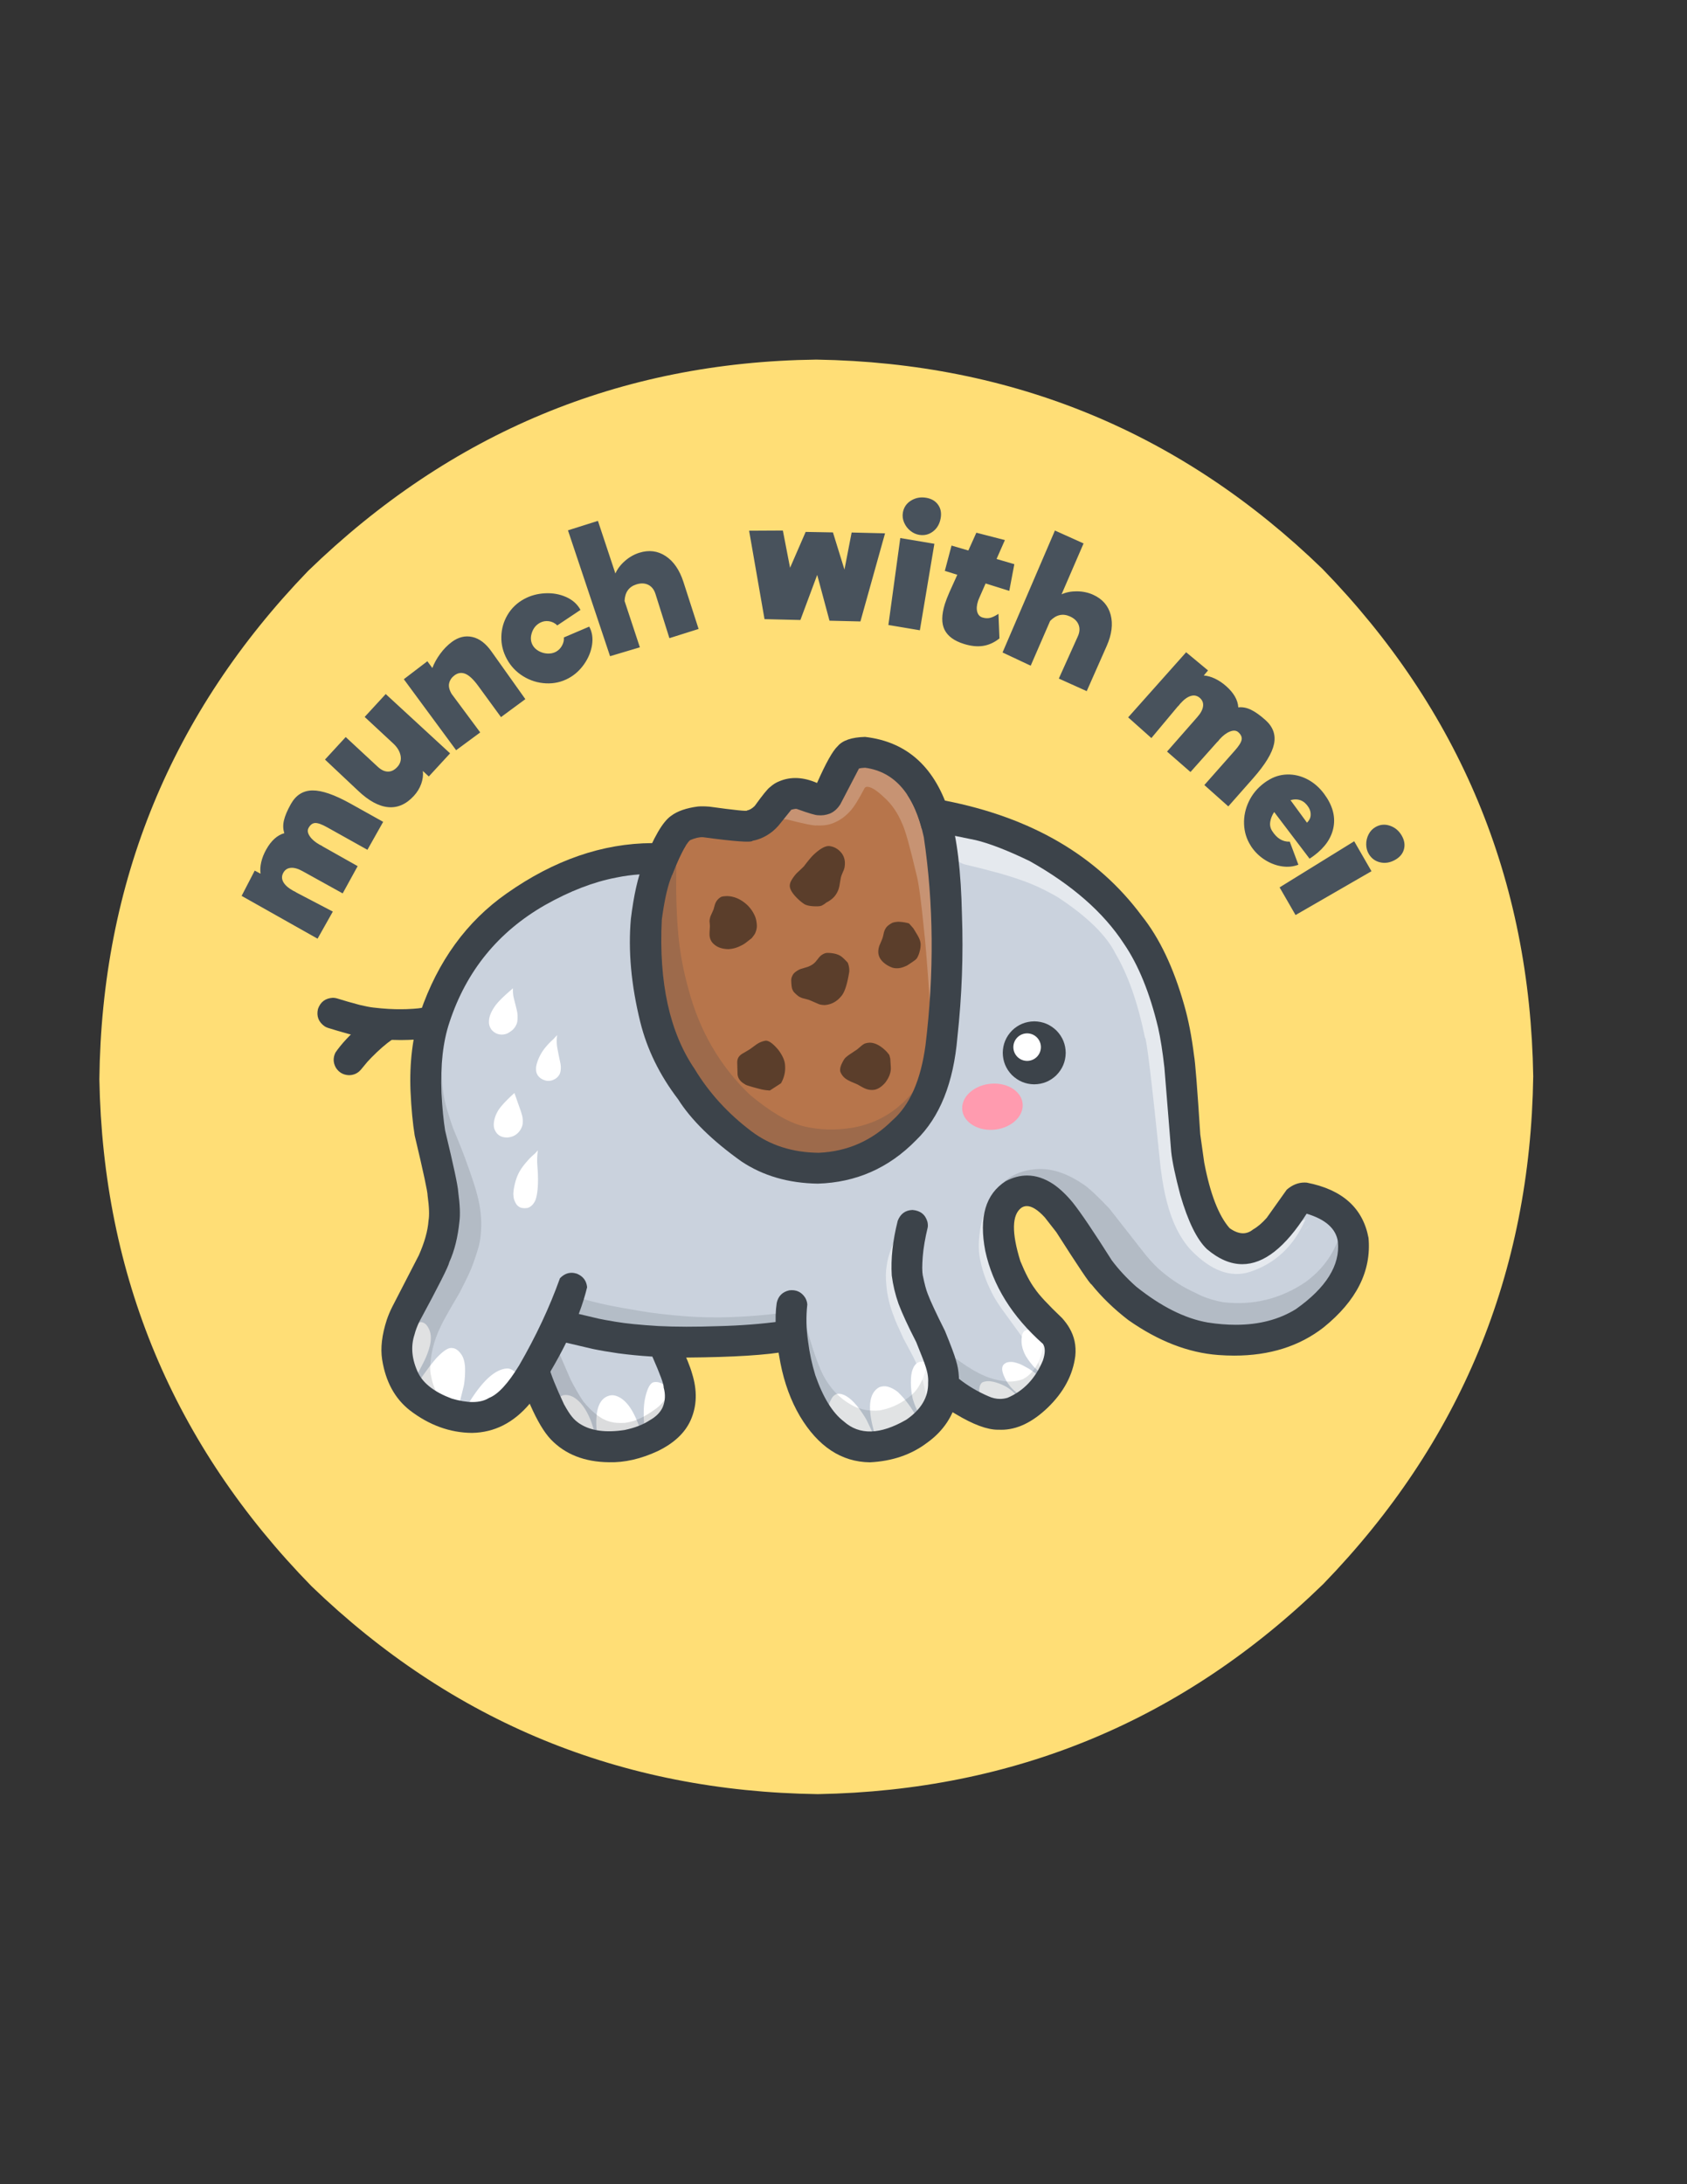 <svg xmlns="http://www.w3.org/2000/svg" width="816" height="11in" viewBox="0 0 8500 11000" shape-rendering="geometricPrecision" text-rendering="geometricPrecision" image-rendering="optimizeQuality" fill-rule="evenodd" clip-rule="evenodd"><rect x="0" y="0" width="8500" height="11000" fill="#333333" stroke="none"/><defs><style>.fil11,.fil4{fill:#3c434a;fill-rule:nonzero}.fil4{fill:#fff}</style></defs><g id="Layer_x0020_1"><g id="layer1"><path d="M4111.34 1811.03c-987.01 12.76-1840.04 367.55-2559.07 1064.38C863.12 3589.67 512.58 4442.75 500.65 5434.68c18.01 991.94 374.28 1843.16 1068.8 2553.67 710.03 684.31 1560.37 1033.39 2551.01 1047.23 990.59-18.02 1839.41-370.6 2546.47-1057.74 691.19-712.72 1043.94-1565.1 1058.26-2557.12-15.61-991.82-369.66-1843.76-1062.14-2555.81-707.96-685.95-1557.19-1037.24-2547.69-1053.86h-4.02zm0 0z" fill="#ffde76" fill-rule="nonzero"/><path d="M2869.1 6636.57c4.96 20.04 12.15 39.17 21.56 57.4 3.85 5.59 7.94 10.78 12.25 15.55h-.02c-.79.01-1.56.02-2.31.04h-.98c-41.67.26-66.52 4.09-74.55 11.51-11.75 4.93-23.51 13.87-35.29 26.85l36.22-76.79 25.88 1.39c5.99-12.59 11.73-24.58 17.22-35.96h.02zm1974.89-2450.98c-34.56 0-66.85 3.08-96.87 9.24-4 8.27-5.98 28.33-5.91 60.17l6.11 243.76 25.18 359.74c-.73 72.06-5.26 143.76-13.59 215.09-29.74 178.29-68.75 344.97-117.03 500.02-5.09 17.03-10.42 33.76-15.99 50.2-45.23 9.84-94.75 46.99-148.56 111.45-22.69 23.84-46.68 58.77-71.96 104.78h-.01l-342.75 72.43c-88.81-35.78-183.04-89.42-282.67-160.93-64.24-45.53-109.9-80.84-136.96-105.93l-250.44-242.67c-28.89-26.3-47.76-41.45-56.63-45.48h-.02l-43.49-247.87c-11.1-44.24-26.2-89.94-45.29-137.09h-.02c8.37-113.65 14.62-185.88 18.74-216.69 4.77-53.79 18.57-143.31 41.4-268.57 4.61-33.55 6.51-56.2 5.71-67.95-8.2-22.75-24.7-39.37-49.48-49.87-23.53-7.78-55.12-12.52-94.78-14.24h-1.33c-68.05 2.97-132.43 21.41-193.14 55.31-28.26 13.54-55.95 28.75-83.09 45.63h-.02c-38.07 9.06-77.87 20.36-119.4 33.91-72.9 21.38-140.93 66.96-204.06 136.76a442.809 442.809 0 00-35.6 43.17h-.03c-47.82 36.67-97.9 88.11-150.23 154.31-127.22 208.02-195.47 427.99-204.75 659.91.91 43.05 4.43 83.76 10.55 122.16 22.23 131.86 45.48 250.41 69.76 355.65 4.72 24.5 8.11 54.5 10.19 90.03.65 61.65-2.58 114.83-9.7 159.52-.86 15.37-15.13 75.33-42.83 179.87h-.03c-17.93 24.42-35.84 52.72-53.72 84.9-18.81 36.98-34.67 88.34-47.59 154.09-1.48 8.95-2.87 17.91-4.15 26.87h-.03c-15.35 32.65-25.42 56.64-30.2 71.96-30.38 80.59-33.94 146.67-10.69 198.26 11.33 28.61 32.21 51.31 62.65 68.08h-.03c16.76 30.57 39.66 58.73 68.7 84.46 49.33 37.78 125.37 57.58 228.09 59.42 4.21.19 8.43.29 12.67.29 61.05 0 125.19-19.87 192.41-59.61l109.84-232.87h.02c-5.93 33.83-4.76 70.62 3.52 110.36 34.75 105.04 73.83 180.11 117.25 225.21 51.94 49.78 111.11 74.68 177.53 74.68 2.28 0 4.57-.03 6.87-.09 67.94-3.02 135.2-17.75 201.78-44.2 53.13-25.2 91.7-57.24 115.72-96.11 23.47-46.33 33.7-85.75 30.7-118.24-.28-10.16-2.46-28.04-6.53-53.65l-36.83-183.24h.02c20.71.18 41.52.27 62.44.27 92.54 0 187.04-1.74 283.52-5.2 65.92-3.15 159.57-24.28 280.94-63.36h.01c1.37 26.72 3.12 49.74 5.24 69.03 26.34 192.08 70.05 333.82 131.12 425.22 85.39 91.71 188.79 137.56 310.2 137.56 18.1 0 36.6-1.02 55.5-3.06 79.15-14.27 145.34-43.77 198.57-88.5 53.5-39.31 90.24-83.45 110.22-132.42 48.27 21.23 107.57 34.35 177.88 39.36 1.01 0 2.02.01 3.02.01 104.8 0 183.92-30.36 237.34-91.08 70.11-83.53 96.61-166.97 79.5-250.31-10.06-46.16-28.58-100.17-55.55-162.01 1.55-3.05-32.5-64.17-102.14-183.36-13.09-24.85-28.89-59.16-47.39-102.93-5.66-11.64-22.52-62.26-50.58-151.89l-29.99-107.1c12.39-3.59 25.86-7.74 40.43-12.43 39.31-13.58 79.34-35.24 120.09-64.96l3-.69c66.74 8.83 100.05 13.95 99.91 15.37 20.57 4.24 45.37 10.58 74.38 19.03 13.5 82.61 55.46 164.29 125.87 245.03 34.71 39.41 74.85 76.04 120.43 109.91 14.24 10.6 27.99 20.04 41.23 28.32 14.62 8.4 28.08 16.2 40.37 23.4 8.82 32.98 25.72 65.2 50.7 96.67 26.88 32.58 59.45 57.74 97.72 75.46 14.55 8.45 49.96 19.92 106.24 34.41h-.01c1.83 2.85 3.83 5.59 6.01 8.23 52.95 52.87 120.96 79.3 204.02 79.3 11 0 22.27-.46 33.81-1.39 148.33-22.09 278.57-72.02 390.7-149.78 54.19-35.68 96.33-68.31 126.44-97.88 35.44-39.43 60.51-77.19 75.21-113.3 33.9-94.93 25.26-173.98-25.93-237.17l-.66-.81c-40.39-43.64-84.95-65.46-133.69-65.46-8.18 0-16.47.61-24.89 1.85-20.98 3.99-36.77 9.39-47.38 16.19l-23.72 15.44c-51.37 41.17-80.35 63.35-86.96 66.53-21.62 12.98-42.4 22.99-62.34 30.04-18.24 6.26-42.09 12.09-71.57 17.47l-125.59 13c-36.23-42.79-69.56-77.43-99.97-103.91h-.01c-14.66-65.04-36.93-141.2-66.81-228.46-11.8-36.21-24.69-67.82-38.67-94.82h-.01c4.56-212.72-5.52-373.91-30.25-483.54-8.74-33.78-18.47-65.94-29.17-96.49h-.01c-10.88-98.2-37.8-201.24-80.76-309.13-86.77-219.81-221.45-404.12-404.03-552.93l-.48-.36c-80.22-63.41-188.38-113.68-324.46-150.82-88.67-25.26-168.02-37.89-238.03-37.89z" fill="#cad2dd" fill-rule="nonzero" id="_2131492359760"/><path d="M4428.06 3811.82c-40.19-1.4-80.63 10.86-121.31 36.78-32.28 18.61-71.64 58.67-118.1 120.17-8.67 7.72-19.06 14.01-31.16 18.87-116.34 22.61-177.64 37.02-183.91 43.23-27.77 8.99-68.81 32.44-123.13 70.33-10.64 5.88-23.43 10.89-38.39 15.04-19.6 10.07-102.07 18.38-247.43 24.95-44.66 8.28-82.83 22.83-114.52 43.64-103.52 66.85-170.71 196.07-201.57 387.67-32.91 201.54-31.7 371.89 3.63 511.07 20.58 106.99 99.67 274.34 237.28 502.05 71.59 110.14 144.16 182.59 217.73 217.38 109.63 57.23 231.14 89.63 364.52 97.18 118.76.25 238.09-36.59 358.02-110.49 32.29-20.21 62.18-43.38 89.65-69.5l230.71-248.11c-3.56-61.81-3.24-136.76.96-224.85 28.77-266.09 42.37-469.84 40.8-611.27 3.11-111.45-10.61-251.95-41.13-421.5-58.88-264.18-166.17-398.39-321.89-402.62h-.75zm0 0z" fill="#b7754b" fill-rule="nonzero" id="_2131492359472"/><path d="M4177.96 4260.86c-20.65-1.07-47.44 14.1-80.38 45.54-10.75 10.44-26.1 28.85-46.05 55.23-.22.95-12.06 12.35-35.52 34.19-3.76 3.81-7.6 8.15-11.52 13.02-14.67 18.81-22.71 33.24-24.13 43.26-5.55 21.47 10.76 49.28 48.93 83.45 14.72 12.56 25.5 19.85 32.34 21.87 11.32 4.26 26.5 6.57 45.55 6.93 18.54.74 31.08-1.29 37.61-6.09 4.04-2.2 7.81-4.56 11.3-7.07l7.58-5.9c.53-.31.26-.3-.83.04 6.47-2.4 14.87-7.53 25.19-15.38 7.39-5.44 14.01-11.98 19.87-19.62 7.42-10 13.22-21.01 17.42-33.01 1.52-4.63 2.97-10.26 4.34-16.91 5.1-31 7.85-45.98 8.26-44.95.81-4.2 5.16-15.19 13.02-32.99 1.81-4.96 3.07-9.05 3.8-12.26 5.51-28.02 1.12-52.07-13.17-72.16-16.65-21.74-37.78-34.14-63.39-37.19h-.25zm0 0zm-513.6 252.09c-17.06.29-28.01 2-32.83 5.15-11.39 6.83-19.89 16.07-25.5 27.72-2.22 3.51-5.76 14.8-10.62 33.88l-14.65 32.76c-1.56 3.63-3.06 8.93-4.5 15.91-.81 4-1.19 8.19-1.15 12.57 1.41 13.56 1.96 22.48 1.66 26.79-1.45 23.44-2.02 36-1.7 37.69-.04 21.85 8.46 39.38 25.49 52.6 16.75 13.88 39.73 21.24 68.95 22.07 22.17-1.23 43.04-6.91 62.59-17.01 8.76-4.04 16.37-8.38 22.82-13.01l32.51-25.3c10.43-12.81 16.54-21.75 18.34-26.83 5.39-12.81 7.96-25.06 7.7-36.73-1.35-21.46-4.91-37.91-10.69-49.33-7.82-18.54-19.88-36.11-36.18-52.7-31.64-29.67-65.64-45.07-102-46.22h-.23zm0 0zm505.13 286.01c-9.99-.07-20.63 4.05-31.92 12.38-3 2.18-6.51 5.58-10.54 10.2-12.63 16.17-19.66 24.69-21.08 25.57-5.35 5.32-10.74 9.54-16.19 12.64-6.23 3.74-12.85 6.89-19.85 9.43l-38.04 11.64c-7.28 3.06-14.89 7.51-22.83 13.36-7.35 5.54-12.3 11-14.84 16.39-4.75 8.07-7.28 16.68-7.58 25.81.58 26.11 2.99 42.49 7.22 49.13 1.52 6.71 10.84 16.95 27.94 30.74 4.32 3.06 9.85 6 16.61 8.81l6.86 2.36c19.56 4.88 30.84 8.03 33.86 9.46l46.94 20.24c6.3 2.5 16.03 4.03 29.17 4.58 33.65-2.5 61.78-17.79 84.4-45.89 16.38-19.06 29.55-60.06 39.5-123 .73-14.78-1.81-29.57-7.63-44.4-9.13-10.18-17.41-18.48-24.84-24.91-16.22-15.91-41.9-24.09-77.06-24.54h-.09zm0 0zm357.62-156.76c-16.09.76-27.59 3.13-34.52 7.11-15.28 8.89-25 17.09-29.15 24.63a70.133 70.133 0 00-7.69 15.09l-2.28 7.34c-2.87 13.94-5.13 23.06-6.76 27.34-.91 3.48-6.26 16.5-16.06 39.06-3.42 10.26-5.19 20.01-5.32 29.25-.43 20.65 8.4 39.05 26.5 55.21 11.11 9.75 23.39 17.39 36.81 22.94 9.51 4.42 19.52 6.42 30.03 6 12.07.81 27.44-2.89 46.12-11.07 4.36-1.87 10.77-5.72 19.23-11.54 18.6-12.31 28.84-19.71 30.72-22.18 4.41-3.12 9.35-11.77 14.83-25.95 5.22-15.29 8.11-28.72 8.67-40.29 1.68-14.59-1.7-29.76-10.15-45.51-1.06-3.09-9.89-18.03-26.5-44.8l-21.17-23.95c-13.12-4.52-30.78-7.41-52.97-8.67h-.35zm0 0zm-144.67 608.85c-15.61 1.03-26.46 3.97-32.57 8.81-2.56 1.56-5.5 3.66-8.8 6.31l-22.44 19.01-41.02 27.4c-6.06 4.31-11.26 8.46-15.61 12.44-6.15 4.66-13.58 16.44-22.27 35.35-4.83 10.94-7.04 20.75-6.6 29.44-.48 6.28 3.23 14.98 11.13 26.11 5.33 7.49 12.65 14.23 21.95 20.22 4.77 3 12 6.82 21.67 11.47 21.07 8.68 32.47 13.61 34.23 14.78 21.61 12.4 33.55 18.77 35.83 19.11 10.83 5.09 22.42 7.63 34.75 7.63 22.84.85 45.2-11.15 67.09-36 21.27-27.72 30.74-54.82 28.42-81.31l-2.51-40.55-4.69-17.59c-1.23-2.37-5.78-8.12-13.65-17.27-29.04-29.65-57.21-44.76-84.52-45.33h-.39zm0 0zm-523.85-10.09c-14.26 2.23-27.41 6.94-39.45 14.13-3.62 2.11-7.06 4.34-10.31 6.7l-28.89 21.15c-6.28 4.15-20.19 12.45-41.74 24.91-5.34 3.65-9.67 7.44-13 11.36-5.59 6.12-9 14.17-10.26 24.17-.27 2.22-.37 6.01-.31 11.38l1.47 52.52c.81 22.31 13.36 40.08 37.66 53.34 1.65 3.43 27.31 11.5 77 24.22 11.64 3.39 27.69 5.75 48.14 7.09l56.02-36.26c16.41-28.59 23.26-58.94 20.56-91.05-1.2-22.73-12.33-48.3-33.38-76.74-25.84-30.96-46.91-46.6-63.21-46.94h-.31zm0 0z" fill="#5b3e2b" fill-rule="nonzero"/><path class="fil4" d="M4229.29 7019.33c-15.5-1.16-28.33 6.31-38.48 22.4-6.57 11.61-11 21.84-13.3 30.69-5.77 20.22-9.2 37.03-10.29 50.43l245.59 146.7c-2.93-22.18-16.32-57.2-40.19-105.06-6.25-15.29-20.68-38.62-43.29-70-36.6-48-69.94-73.06-100-75.17h-.05zm0 0zm201.08-33.14c-54.76 29.67-61.6 110.76-20.5 243.3l214.94-81.5c-29.81-56.13-63.5-102.01-101.04-137.63-16.04-12.99-33.04-22-51.01-27.02-14.71-3.25-28.73-2.34-42.05 2.7l-.33.15zm0 0zm195.91-124.67c-12.31 5.93-21.74 18-28.28 36.22-5.72 14.39-8.59 35.81-8.59 64.26.13 28.88 3.22 56.31 9.27 82.32 8.86 29.67 19.53 55.03 32.02 76.05l137.64-148.7c-1.65-6.57-4.12-12.93-7.4-19.09-4.67-8.47-11.21-18.42-19.63-29.85-8.84-12.78-23.77-27.51-44.79-44.19-11.85-9.62-24.45-15.97-37.8-19.06-12.27-3.31-23.07-2.63-32.41 2.03l-.02.01zm0 0zm322.82 100.53c-10.15 8.03-15.2 21.82-15.15 41.37-.37 6.07 1.76 17.54 6.39 34.43.78 4.47 4.39 13.8 10.85 27.99l189.55 38.97c2.9-6.91 5.06-18.96 6.5-36.16.39-4.99-1.04-11.07-4.29-18.24-18.15-22.33-36.27-40.26-54.35-53.81-21.48-16.49-49.11-29.05-82.91-37.66-22.11-4.85-40.97-3.81-56.57 3.11l-.02.01zm0 0zm116.18-96.35c-18.72 10.57-20.93 31.97-6.6 64.21 7.32 18.01 17.43 35.1 30.33 51.28 8.64 11.63 24.53 26.45 47.67 44.46l93.6-100.12c-32.31-23.15-48.28-34.25-47.9-33.31-22.87-13.15-38.62-21.17-47.28-24.09-17.26-6.07-30.06-9.18-38.41-9.3-14.68-.22-25.1 2.04-31.28 6.77l-.14.1zm0 0zm97.38-162.75c-3.45 1.5-6.87 5.76-10.25 12.78-2.54 5.95-4.34 15.29-5.39 28.01-.4 11.26.09 21.06 1.48 29.39 1.77 11.47 4.54 21.76 8.33 30.87 2.99 8.06 7.16 16.98 12.5 26.76 7.25 11.59 14.62 22.11 22.1 31.55 16.52 21.63 34.41 39.3 53.64 53.01l-30.56-212.96c-8.63-4.43-17.98-6.33-28.04-5.71-10.73.18-18.65 2.26-23.74 6.26l-.08.06zm0 0z"/><path class="fil4" d="M5223.11 6729.33c-3.02 6.39-5.3 12.31-6.84 17.78-3.11 11.85-5.6 22.87-7.47 33.04-3.09 16.41-3.98 31.42-2.67 45.04 1.2 14.8 5.68 31.46 13.42 49.96 3.92 9.06 7.69 15.63 11.31 19.68 2.27 2.94 4.85 4.36 7.72 4.27 6.27.88 14.05-3.07 23.34-11.86 7.28-7.36 14.11-18.09 20.48-32.2 5.99-13.92 10.82-30.4 14.5-49.44 3.63-19.92 5.05-36.04 4.25-48.36-1-9.56-2.42-16.87-4.27-21.91l-73.64-5.98-.13-.01zm0 0zm-2386.15 297.61c-11.58 4.34-21.6 12.67-30.06 24.99l197.67 226.78c-6.03-47.31-12.52-80.66-19.46-100.05-10.37-32.77-23.78-61.68-40.22-86.72-16.46-24.91-34.93-43.46-55.4-55.65-18.53-9.93-35.99-13.06-52.36-9.39l-.16.04zm0 0zm233.65 1.67c-54.3 14.16-75.18 78.62-62.64 193.36l223.28-6.37c-21.17-66.96-44.77-115.44-70.81-145.44-13.88-16.19-28.85-28.13-44.94-35.82-16.64-7.54-31.52-9.47-44.65-5.8l-.24.07zm0 0zm222.21-67.33c-18.26 5.06-32.83 33.93-43.72 86.61-4 21.21-5.88 45.65-5.65 73.31-.11 10.92-.01 19.79.33 26.61 2.7 32.44 4.03 57.99 3.98 76.63l153.59-190.18c-14.95-25.61-32.87-45.31-53.75-59.11-19.33-12.94-37.54-17.59-54.63-13.92l-.16.04zm0 0zm-1170.36-302.65c-7.48-.12-18.94 5.83-34.41 17.85-19.56 15.44-38.15 34.06-55.75 55.83l16.21 294.27c22.96-43.94 39.96-77.3 51-100.11 22.11-40.71 35.7-66.77 40.78-78.17 11.92-25.25 20.81-50.44 26.66-75.57 6-28.53 4.99-53.03-3.02-73.5-10.23-25.22-23.99-38.76-41.28-40.6h-.2zm0 0zm153.03 130.2c-17.95-1.87-44.33 16-79.14 53.6-46.59 54.97-86.99 113.74-121.2 176.3l215.34 114.59c16.43-45.29 24.93-69.59 25.52-72.91 2.43-6.87 9.5-34.54 21.2-83.03 4.88-28.16 6.83-58.71 5.87-91.66-1.76-29.75-8.91-52.6-21.47-68.55-14-18.88-29.27-28.32-45.81-28.34h-.31zm0 0zm281.71 103.14c-72.99 1.94-153.93 88.1-242.84 258.48l325.9-115.61c-3.69-38.45-12.57-72.25-26.63-101.4-16.6-26.33-35.3-40.16-56.07-41.48h-.35zm0 0zm152.99-1098.84l-14.71 16.3c-15.05 12.91-27.45 24.96-37.2 36.15-16.78 19.17-28.69 34.69-35.72 46.57-16.34 25.38-27.72 58.49-34.14 99.32-1.46 11.33-2.07 19.26-1.81 23.78.72 12.15 2.08 21.01 4.09 26.58 6.36 17.81 13.99 29.29 22.89 34.44 9.72 7.8 24.86 10.15 45.39 7.07 13.53-4.74 24.25-13.72 32.17-26.94 9.17-12.49 15.25-37.61 18.26-75.36 1.28-18.74 1.65-37.15 1.09-55.21-.24-11.17-.46-18.35-.68-21.54l-2.81-42.15c-.41-8.44-.59-15.34-.56-20.7.31-17.94 1.54-33.91 3.68-47.88l.06-.44zm0 0zm-118.25-288.56c-47.54 43.09-76.46 75.45-86.76 97.09-7.76 14.2-12.99 29.24-15.7 45.11-2.7 16.44-1.84 30.17 2.56 41.17 11.37 28.13 33.26 41.63 65.68 40.52 29.76-2.49 52.03-16.64 66.8-42.46 5-9.59 7.93-18.13 8.79-25.65 1.29-12.14.94-23.91-1.02-35.32.44-.12-2.24-9.72-8.04-28.8l-32.27-91.59-.03-.07zm0 0zm215.23-291.56l-19.16 20.7a351.837 351.837 0 00-29.69 29.38c-9.58 10.78-17.5 20.74-23.78 29.88-16.68 25.87-27.56 51.05-32.63 75.53-1.3 8.69-1.46 17.16-.47 25.43.54 5.29 2.35 10.99 5.43 17.11 6.86 12.4 17.61 21.54 32.26 27.44 7.22 2.8 13.39 4.4 18.48 4.81 8.67.35 16.04-.3 22.13-1.96 16.58-5.52 28.43-13.8 35.55-24.82 7.54-8.97 10.98-24.13 10.33-45.48-.16-3.93-.7-8.78-1.63-14.52-11.21-52.31-17.17-83.26-17.85-92.82-1.8-16.02-1.46-32.79 1.02-50.33l.05-.35zm0 0zm-222.56-235.59c-44.72 37.74-74.78 67.39-90.17 88.96-20.67 29.25-30.93 55.52-30.77 78.8-.53 15 4.02 28.87 13.65 41.61 10.39 11.73 22.86 19.15 37.43 22.25 13.23 2.54 26.17 1.41 38.8-3.38 6.85-2.74 15.37-8.06 25.56-15.96 4.26-3.09 9.09-8.22 14.51-15.39 6.08-8.97 10.04-17.34 11.9-25.13 1.93-9.23 2.68-20.83 2.24-34.8-.44-8.18-1.44-15.95-3.03-23.31-.76-4.09-5.94-25.01-15.54-62.74-.99-4.07-1.9-8.5-2.72-13.28-1.91-11.57-2.52-24.07-1.85-37.51v-.11zm0 0z"/><path d="M4034.44 6543.24c-25.8 166.26-13.8 314.54 36.01 444.84 23.98 65.65 61.91 127.3 113.78 184.95 43.41 47.02 86.15 78.39 128.19 94.13 48.72 15.28 86.02 21.49 111.92 18.63 44.5-1.17 84.97-10.83 121.41-28.99 22.59-8.91 57.73-35.59 105.43-80.04 9.73-7.4 40.28-45.3 91.63-113.71l-88.79-292.12c13.89 46.43 15.93 94.13 6.1 143.08-17.49 51.12-39.45 87.76-65.87 109.94-45.3 39.34-94.76 64.79-148.4 76.34-16.43 4.68-40.2 5.46-71.32 2.35-11.04-.42-31.08-5.37-60.11-14.86-70-32.26-124.65-84.58-163.93-156.96-20.39-36.83-45.67-105.22-75.83-205.16-18.8-62.09-32.12-122.76-39.95-182.02m-.27-.41zm1228.84 152.19c-2.67 128.19-38.5 211.31-107.5 249.37-26.32 11.13-57.44 15.09-93.36 11.88-42.93-6.61-77.09-15.93-102.48-27.96-69.27-29.2-157.85-91.35-265.73-186.46-6.04 14.73-4.65 45.43 4.18 92.08 5.65 30.59 16.94 61.54 33.9 92.87 42.5 75.51 107.76 132 195.78 169.46 108.47 45.12 189.03 54.62 241.67 28.49 30.76-12.84 63.44-39.91 98.04-81.19 52.6-69.01 85.93-123.33 99.99-162.96l-104.49-185.59m0 0zm-2344.91-156.14c-6.31 0-11.9 1.01-16.78 3.06-8.78 3.78-16.15 7.96-22.13 12.54-13.88 12.22-20.04 22.29-18.45 30.22 10.76 27.67 42.96 52.26 96.58 73.78 34.9 14.16 89.34 25.96 163.32 35.41 54.41 6.76 130.48 10.35 228.23 10.78 105.13-1.63 190.57-5.41 256.31-11.35 124.76-8.76 226.92-19.18 306.49-31.26 25.73-4.26 39.13-6.65 40.22-7.18l-11.67-42.95c-87.58 10.96-170.57 17.86-248.99 20.69-84.13 3.2-163.7 1.86-238.74-4.04-91.35-7.17-168.22-16.26-230.62-27.26-69.3-11.54-122.13-21.07-158.49-28.59-56.68-12.26-99.67-23.05-128.97-32.35-4.77-.98-9.97-1.49-15.59-1.52m-.72 0z" fill="#3c434a" fill-rule="nonzero" fill-opacity=".149"/><path d="M2796.21 6771.7c-45.87 18.74-69.84 51.65-71.89 98.74-2.72 22.41.27 54.66 8.97 96.76 6.61 38.93 17.16 76 31.65 111.2 27.37 73.72 60.24 130.62 98.59 170.71 22.39 22.92 40.7 37.48 54.95 43.7 27.59 12.81 53.27 19.56 77.02 20.27 52.89 3.06 108.24-8.53 166.06-34.76 57.67-27 127.02-73.31 208.06-138.92l27.59-217.95c-9.09 74.93-39.13 132.07-90.12 171.45-42.41 31.24-80.57 52.31-114.48 63.22-18.66 5.5-34.15 8.8-46.47 9.88-28.89 1.15-50.37-.26-64.44-4.24-45.84-8.94-93.56-43.78-143.15-104.52-20.65-30.69-41.78-67.11-63.37-109.26l-75.51-174.12c-1.06-1.61-1.95-2.31-2.67-2.11m-.78-.05z" fill="#3c434a" fill-rule="nonzero" fill-opacity=".184"/><path d="M4780.33 4956.68l-89.28 395.67c37.53-64.75 67.2-195.92 89.01-393.51m-1371.92-722.59c-66.98 132.47-107.86 303.96-122.63 514.46-3.33 105.37.68 206.37 12.04 303.01 4.32 43.22 26.04 122.65 65.18 238.27 74.62 175 164.5 303.15 269.65 384.44 113.39 99.52 246.97 157.2 400.74 173.05 186.99 5.34 336.09-32.15 447.29-112.47 33.61-21.82 88.56-82.84 164.83-183.06l45.33-200.43c-88.07 184.89-218.31 293.3-390.72 325.23-87.53 15.04-172.13 12.63-253.79-7.21-76.47-20.11-165.63-72.73-267.47-157.85-150.92-144.33-254.28-322.11-310.09-533.37-28.06-100.39-45.74-200.2-53.04-299.42-4.5-54.11-7.41-121.57-8.74-202.38l1.76-242.26m-.33-.04z" fill="#3c434a" fill-rule="nonzero" fill-opacity=".216"/><path d="M2351.76 4815.42l-179.85 318c-22.27 66.22-35.11 111.6-38.52 136.16-11.78 81.28-14.31 163.25-7.62 245.91 4.74 49.67 9.41 86.26 14.04 109.75l65.42 351.32c6.69 38.15 7.98 86.42 3.86 144.82-3.4 50.41-12.91 102.82-28.51 157.23-9.05 29.26-20.11 59.94-33.2 92.07-49.97 102.89-76.78 162.69-80.45 179.41-22.79 62.18-34.45 113.52-34.98 154.04-1.39 40.26.65 68.83 6.13 85.71 6.13 25.93 18.12 55.02 35.96 87.27 38.5 69.91 89.37 130.26 152.61 181.02-16.09-24.89-28.59-47.69-37.49-68.37-7.15-17.32-12.74-37.06-16.78-59.2-8.41-28.58-6.01-74.25 7.2-137 8.73-37.74 22.81-76.42 42.22-116.06 6.68-16.44 37.69-71.67 93.02-165.68 32.28-62.65 52.3-104.06 60.07-124.23 15.81-40.94 28.46-78.9 37.94-113.87 5.56-20.83 9.21-46.43 10.96-76.78 3.69-57.25-2.8-117.28-19.46-180.1-8.89-33.71-22.76-76.95-41.6-129.71-20-58.34-46.38-126.12-79.16-203.34-8.43-22.71-16.63-47.67-24.6-74.89-19.92-59.92-30.52-119.31-31.81-178.19-4.46-132.98 1.59-236.09 18.13-309.32 15.8-80.8 51.16-182.5 106.07-305.08m.41-.9zm2886.08 1071.66c-154.39 5.26-248.31 95.24-281.77 269.94.87 3.29 5.6 2.35 14.19-2.81 39.94-31.73 75.65-56.58 107.11-74.57 27.5-13.81 49.45-22.4 65.88-25.79 60.85-10.34 113.36-2.4 157.53 23.83 49.74 27.27 87.65 57.5 113.74 90.7 15.88 17.09 43.76 55.6 83.65 115.54 68.04 114.31 108.54 178.13 121.5 191.46 38 48.07 83.32 93.21 135.96 135.43 133.47 97.19 269.11 149.37 406.91 156.54 171.53-3.93 318.31-71.36 440.36-202.3 81.62-77.86 144.95-177.66 189.99-299.39l7.12-21.69-29.94-122.96c-14.53 140.35-78.5 252.22-191.89 335.59-126.84 85.44-265.72 119.25-416.67 101.44-54.99-10.73-101.48-26.57-139.46-47.51-61.2-27.7-117.64-63.57-169.32-107.64-22.59-18.05-49.36-45.7-80.31-82.96l-182.5-232.9c-57.62-60.92-100.28-100.97-127.98-120.16-77.87-53.72-152.24-80.31-223.13-79.76m-.97 0z" fill-opacity=".157" fill="#3c434a" fill-rule="nonzero"/><path d="M4622.59 6107.19c-55.6 48.84-97.91 104.47-126.95 166.9-14.53 35.01-24.06 69.55-28.59 103.61-4.38 26.01-4.77 57.35-1.18 94.04 4.17 53.03 17.12 106.52 38.85 160.46 4.6 14.34 20.07 49.98 46.4 106.91l49.3 92.54c8.43 16.75 15.96 33.19 22.63 49.3 23.24 53.52 38.36 109.77 45.37 168.74.11 5.81 2.73 2.59 7.87-9.63 11.66-25.26 19.33-49.26 23-71.98l-76.66-860.4m-.04-.48zm489.69-153.72c-66.16 16.43-112.95 56.3-140.37 119.6-19.31 46.74-31.59 95.3-36.83 145.65-5.92 48.85-4.24 93 5.04 132.45 11.51 57.33 34.1 117.09 67.77 179.3 9.39 16.64 21.02 34.94 34.88 54.89 99.31 136.18 148.8 205.35 148.44 207.51 20.29 31.12 39.59 67.03 57.92 107.74 11.99-4.15 23.65-18.5 34.98-43.05 20.67-45.59 16.96-103.99-11.15-175.19-10.35-27.08-24.5-56.31-42.45-87.69-17.94-33.02-56.27-96.47-114.99-190.37l-20-36.24c-36.26-75.6-57.01-130.93-62.24-165.96-5.87-21.24-6.15-46.59-.86-76.04l79.59-171.98m.28-.6zm1491.5 210.29l-36.01 37.86c14.08-13.57 26.08-26.17 36-37.82m0-.04zm-25.5-23.78l-390.7 179c-37.28-7.03-66.11-22.76-86.48-47.22-35.37-32.75-65.88-121.91-91.54-267.47-9.84-24.33-41.7-293.89-95.59-808.7-5.3-47.26-13.82-95.9-25.55-145.93-33.92-137.72-90.23-266.31-168.94-385.75-88.6-151.91-228.43-281.36-419.48-388.38-99.63-55.96-230.6-103.48-392.91-142.56-101.36-24.47-174.24-30.33-218.64-17.57 30.91 98.72 77.05 172.44 138.43 221.14 10.24 7.68 21.53 13.26 33.85 16.76 124.5 29.16 220.23 55.87 287.19 80.15 56.71 19.68 116.48 47.51 179.32 83.48 150.17 98.22 248.32 194.19 294.45 287.9 62.72 107.01 111.74 247.15 147.07 420.43 7.47-3.25 33.89 216.07 79.26 657.96 8.83 68.43 19.06 124.3 30.69 167.58 26.57 104.43 67.56 186.46 122.99 246.07 101.38 103.44 200.28 139.52 296.7 108.21 127.57-42.17 220.27-129.42 278.1-261.75m1.79-3.33z" fill="#fff" fill-opacity=".502" fill-rule="nonzero"/><path d="M4393.2 3782.44c-24.16-.02-50.99 10.35-80.49 31.09-23.6 16.55-59.06 51.84-106.37 105.85-8.23 8.24-21.04 17.17-38.44 26.79l-50.38 21.56c-90.86 23.25-140.15 38.37-147.88 45.35l-174.89 217.42c55.92-66.78 97.58-100.41 124.97-100.87 16.87-3.79 32.26-4.66 46.13-2.59 86.22 22.24 136.24 32.21 150.09 29.93 35.5 2.06 66.39-3.35 92.69-16.22 27.67-12.42 52.52-30.93 74.54-55.53 17.59-18 41.97-56.8 73.13-116.41.98-2.02 3.71-3.96 8.18-5.83 19.53-3.72 50.13 14.37 91.8 54.3 37.59 33.85 67.51 77.73 89.74 131.63 14.91 30.56 38.82 115.88 71.73 255.94 11.25 41.47 24.35 138.93 39.3 292.37 4.38 31.28 14.39 156.61 30.02 375.98 30.95-73.52 48.94-212.13 53.98-415.85 1.68-141.06-12.54-278.59-42.65-412.62-29.69-124-74.24-234.3-133.66-330.9-58.56-87.31-115.63-131.11-171.21-131.39m-.33 0z" fill="#fff" fill-rule="nonzero" fill-opacity=".22"/><path class="fil11" d="M4597.31 6093.6c-35.83 1.45-60.51 19.59-74.05 54.43-25.32 100.28-35.36 192.01-30.11 275.19 6.17 48.35 17.58 96.14 34.24 143.37 19.01 49.85 48.69 114.02 89.04 192.51 26.61 65.63 41.61 104.35 44.98 116.15 11.75 32.28 16.77 61.7 15.05 88.29 1.65 72.43-34.87 134.46-109.54 186.07-131.87 76.29-236.97 79.28-315.3 8.97-56.59-42.85-104.46-120.39-143.61-232.61-16.91-55.06-29.1-112.06-36.6-171-9.28-63.08-10.54-124.8-3.78-185.18-.55-11.18-3.98-22.45-10.29-33.83-18.57-29.24-45.41-41.79-80.51-37.63-34.68 7.94-55.77 29.08-63.27 63.44-11.7 76.67-5.4 178.04 18.93 304.13 19.69 99.82 52.3 188.5 97.83 266.05 91.63 153.14 209.12 230.65 352.5 232.51 112.35-5.54 208.17-38.15 287.44-97.83 84.09-59.93 136.17-139.35 156.23-238.25 9.68-68.67 6.37-127.9-9.94-177.69-6.91-25.57-25.3-74.81-55.15-147.7-44.84-89.37-73.68-151.24-86.52-185.62-8.37-20.55-16.72-51.66-25.04-93.33-3.83-19.81-3.99-51.88-.48-96.21 3.36-42.42 11.74-91.5 25.14-147.24 1.17-7.46.68-16.43-1.46-26.89-10.29-36.62-35.25-56.65-74.87-60.07h-.84zm0 0z"/><path class="fil11" d="M2818.8 6596.69c-41.36 3.17-66.83 24.56-76.4 64.14-4.41 40.62 12.03 69.39 49.3 86.31l9.16 2.78 186.25 43.65c35.86 7.48 78.57 14.81 128.13 21.98 108.12 14.46 222.53 21.59 343.22 21.37 237.06-1.83 407.33-12.57 510.83-32.24 32.59-13.27 49.91-37.44 51.96-72.54-1.5-35.48-18.43-60.03-50.79-73.65-9.19-3.53-19.43-5.1-30.71-4.69-101.13 13.8-207.34 22.09-318.63 24.88-115.88 4.02-216.78 3.87-302.7-.44-93.79-5.72-166.28-12.98-217.47-21.77-38.89-6.46-66.63-11.52-83.22-15.18L2846.84 6601c-12.7-3.13-21.91-4.56-27.64-4.29h-.41zm0 0z"/><path class="fil11" d="M3361.39 6732.28c-44.98 3.79-70.75 28.21-77.33 73.26-.45 10.35.76 19.76 3.62 28.24 38.7 87.91 57.45 139.25 56.24 154.04 9.69 34.4 8.11 67.31-4.75 98.74-11.78 26.38-34.03 48.68-66.75 66.91-32.18 21.38-73.99 37.47-125.43 48.29-94.6 14.46-169.24 4.33-223.94-30.38l-8.45-5.44 2.2 1.37c-6.42-4.59-12.38-9.31-17.87-14.17-4.79-4.19-10.5-10.32-17.15-18.39-10.44-12.27-23.9-33.33-40.38-63.18-39.96-85.04-65.62-149.03-77-191.97-3.72-8.71-9.35-16.8-16.87-24.29-19.94-18.1-42.62-25.02-68.02-20.76-26.07 5.37-44.97 20-56.68 43.87-7.51 16.86-9.13 33.96-4.85 51.31 8.57 33.52 26.48 82.1 53.7 145.74 35.28 80.1 69.81 137.95 103.63 173.56 72.17 75.26 169.56 113.61 292.16 115.07 78.79 2.24 160.94-16.44 246.47-56.05 81.82-39.78 137.05-91.49 165.68-155.13 31.96-71.46 34.34-150.26 7.14-236.42-8.85-32.17-29.04-82.06-60.54-149.65-15.82-22.08-36.9-33.6-63.22-34.54l-1.61-.01zm0 0z"/><path class="fil11" d="M3291.52 4245.98c-1.91 0-3.82 0-5.74.02-249.94 1.27-493.83 85.47-731.69 252.62-202.44 141.35-348.04 341.6-436.78 600.77-38.37 120.54-54.67 252.46-48.91 395.78 4.07 87.32 11.1 161.81 21.08 223.48 43.93 184.78 65.6 285.69 65.02 302.76 7.94 57.03 9.48 99.07 4.62 126.11-3.73 51.31-20.08 109.54-49.05 174.67l-134.04 259.84c-10.46 20.81-19.54 42.45-27.24 64.91-24.6 75.62-32.41 142.21-23.42 199.75 17.56 111.48 64.15 196.87 139.76 256.17 97.64 74.71 201.87 112.54 312.69 113.48 112.67-1.72 209.73-50.74 291.17-147.09h.02c0-.01-.01-.01-.01-.02 3.07-3.64 6.13-7.34 9.15-11.11 34.56-51.53 66.16-101.55 94.8-150.07h.02c0-.01 0-.02-.01-.02 29.67-50.29 56.16-98.95 79.47-146h.02l-51.63-12.1 51.61 12.09c24.8-50.07 45.99-98.3 63.58-144.71h.02l-69.22-16.32 69.2 16.31c17.72-46.74 31.77-91.62 42.17-134.65-3.25-32.67-20.56-55.42-51.91-68.24-9.12-2.87-17.93-4.31-26.43-4.31-21.51 0-41.05 9.2-58.61 27.61-51.84 145.11-120.37 291.3-205.58 438.59-55.77 91.58-106.2 146.16-151.3 163.74-22.22 13.97-49.99 20.96-83.31 20.96-30.33 0-65.26-5.79-104.79-17.37-85.1-31.75-141.18-74.11-168.22-127.05-33.31-69.15-39.76-134.46-19.37-195.92 4.82-19.18 12.59-40.16 23.29-62.95 97.8-180.85 148.43-281.28 151.9-301.27 25.97-57.27 42.96-125.47 50.98-204.6 4.65-34.96 2.61-84.75-6.13-149.36-1.43-29.68-23.37-132.43-65.81-308.26-8.21-50.15-14.4-113.15-18.56-189.02-5.74-141.04 7.82-260.26 40.67-357.64 84.87-257.55 244.76-453.77 479.67-588.68 125.67-71.05 245.69-117.44 360.07-139.16 38.38-7.94 77.56-13.32 117.54-16.13h.02c21.85-1.54 43.94-2.3 66.27-2.3 32.15 0 64.78 1.59 97.91 4.78 26.81-68.37 49.66-117.44 68.56-147.23h.02c-47.23-8.08-100.5-12.37-159.82-12.85h-3.72zm1279.86-243.42c30.79 46.16 55.31 103.79 73.55 172.9l166.92 34.19 103.49 21.19c69.93 16.58 160.69 51.76 272.31 105.53 214.54 120.5 372.88 259.2 475.03 416.09 73.11 106.71 130.66 247.94 172.65 423.67 12.1 53.97 22.61 120.87 31.54 200.7l34.32 423.96c5.25 49.23 20.49 121.57 45.74 217.04 39.09 134.12 83.8 225.07 134.13 272.85 59.61 50.64 119.07 75.96 178.38 75.96 108.52 0 216.54-84.76 324.07-254.28 95.87 28.62 148.41 75.87 157.6 141.75 11.5 117.8-59.01 230.72-211.55 338.8-84.89 52.63-185.92 78.94-303.09 78.94-44.68 0-91.71-3.83-141.09-11.48-115.19-20.11-235.62-80.52-361.3-181.22-47.38-42.23-88.18-86.24-122.39-132.01-90.73-143.43-156.3-240.46-196.72-291.1-32.02-38.83-64.41-69.52-97.17-92.07-44.11-29.27-88.36-43.91-132.76-43.91-35.85 0-71.8 9.54-107.83 28.63-101.44 64.53-135.72 181.67-102.83 351.43 37.63 173.5 134.55 329.54 290.74 468.13 12.15 18.59 12.01 46.39-.44 83.39-37.63 90.66-97.05 153.3-178.27 187.91-12.72 3.72-25.4 5.58-38.03 5.58-19.34 0-38.57-4.37-57.69-13.1-54.56-23.36-104.21-52.74-148.96-88.15-3.94-3.12-7.85-6.29-11.71-9.5-9.08-4.73-18.47-7.59-28.18-8.56-51.5.27-80.1 26.02-85.78 77.23-7.46 29.76 23.78 66.1 93.74 109 5.14 3.15 10.49 6.34 16.05 9.56 87.32 52.48 157.94 78.72 211.86 78.72 1.63 0 3.24-.02 4.83-.07 4.18.21 8.35.31 12.53.31 78.33 0 156.19-37.03 233.58-111.08 80.71-77.81 127.15-164.7 139.31-260.69 5.2-51.37-4.77-98.41-29.92-141.1-8.72-15.37-20.76-31.75-36.12-49.16-71.95-68.58-117.78-117.94-137.48-148.08-23.46-30.8-47.89-77.13-73.29-138.99-44.62-143.41-43.02-232.98 4.8-268.73 8.55-5.78 17.8-8.66 27.76-8.66 25.49 0 55.59 18.9 90.32 56.71l58.28 74.57c111.08 174.14 170.18 261.92 177.29 263.34 51.72 64.26 113.56 124.07 185.55 179.42 150.96 105.92 301.9 164.55 452.83 175.89 27.56 2.06 54.5 3.09 80.81 3.09 178.48 0 328.46-47.29 449.92-141.87 166.2-134.12 241.73-284.41 226.59-450.88-28.31-150.84-132-243.65-311.08-278.42-3.83-.34-7.63-.5-11.41-.5-31.96 0-61.82 12.03-89.59 36.09l-100.87 141.85c-23.62 26.54-46.52 45.99-68.7 58.36-15.74 12.89-32.66 19.32-50.76 19.32-20.94 0-43.46-8.62-67.56-25.86-55.36-63.15-97.99-173.41-127.88-330.78l-19.89-141.38c-14.96-233.51-25.44-366.15-31.45-397.93-11.83-95.8-28.44-180.67-49.84-254.61-53.28-187.61-124.5-337.09-213.65-448.43-224.04-301.65-554.57-495.04-991.59-580.17-61.13-11.91-124.33-21.7-189.62-29.37h-.01z"/><path class="fil11" d="M4359.02 3866.56c151.06 20.21 249.59 136.62 295.57 349.23 49.81 335.32 52.67 684.7 8.57 1048.14-23.77 176-79.3 302.03-166.57 378.06-102.87 102.6-226.63 157.15-371.28 163.67-132.76-1.42-246.08-37.7-339.97-108.85-117.87-89.11-212.92-193.38-285.16-312.8-126.02-184.55-181.26-435.22-165.71-752 11.44-86.4 25.73-153.81 42.86-202.22 42.66-111.96 75.93-178.16 99.82-198.59 24.44-10.69 45.86-15.68 64.26-14.99 160.39 21.74 244.01 27.78 250.86 18.1 34.83-6.51 67.65-21.78 98.47-45.8 11.27-9.03 21.74-19.06 31.39-30.07l64.89-80.51c16.45-4.5 26.25-5.59 29.41-3.27 58.11 20.98 93.2 31.31 105.26 31 19.66 1.98 39.3-.67 58.91-7.95 21.35-8.79 39.22-24.6 53.59-47.43l93.85-179.96c7.4-2.04 17.28-3.28 29.64-3.72l1.33-.02zm-1.05-155.33c-66.87 1.77-112.74 17.41-137.58 46.93-24.89 23.14-59.44 84.81-103.66 185.02-69.07-30-132.36-32.9-189.85-8.72-16.58 6.34-32.22 16.15-46.93 29.44-11.77 8.08-37.55 39.78-77.32 95.09-13.14 12.88-25.87 20.37-38.2 22.45 3.07 5.31-60.19-1.03-189.81-19.01-23.56-1.87-43.04-2.11-58.41-.7-58.32 7.69-102.96 23.17-133.94 46.41-42.56 28.61-89.67 109.56-141.33 242.84-26.85 64.97-47.59 157.04-62.23 276.2-14.35 160.21 1.43 333.5 47.32 519.89 34.11 137.61 97.57 267.21 190.39 388.78 65.26 103.52 171.39 207.75 318.38 312.68 108.65 72.77 237.28 110.27 385.89 112.52 193.35-5.91 358.43-78.9 495.2-218.97 119.29-115.59 188.66-288.67 208.1-519.26 22.58-206.75 30.19-412.19 22.84-616.33-4.62-218.36-24.68-385.24-60.17-500.64-70.92-238.37-213.5-369.91-427.74-394.62h-.95zm0 0zm-2681.1 1313.91c-37.5 2.02-62.45 20.83-74.83 56.42-8.35 36.34 2.91 65.44 33.79 87.31 4.91 3.08 10.44 5.65 16.59 7.72 31.23 9.73 58.85 17.89 82.87 24.48 25.95 7.93 58.02 15.5 96.21 22.73 55.97 9.22 118.55 13.93 187.74 14.13 55-.22 100.37-3.47 136.12-9.74 15.3-2.53 28.69-8.99 40.15-19.4 18.45-17.81 26.75-39.27 24.88-64.38-2.8-25.12-14.82-44.69-36.08-58.7-11.7-7.23-24.24-11.17-37.63-11.8-2.91-.19-6.58-.09-11.04.28-20.6 3.45-38.17 5.53-52.71 6.24-25.96 1.62-45.68 2.34-59.14 2.18-42.94.58-90.44-2.21-142.47-8.39-15.95-1.7-39-6.12-69.15-13.24-39.63-10.44-78.23-21.54-115.8-33.28-6.36-1.66-12.78-2.51-19.26-2.54h-.23zm0 0z"/><path class="fil11" d="M1925.04 5099.13c-13.48-.06-26.36 3.35-38.62 10.22-22.7 15.61-42.82 30.98-60.35 46.13-61.3 53.83-106.61 102.33-135.93 145.5-12.55 25.64-11.87 50.98 2.03 76.01 15.43 24.13 37.42 36.75 65.99 37.84 19.52-.14 36.51-6.28 50.95-18.42 2.84-2.37 5.72-5.24 8.63-8.58l33.3-40.15c8.23-9.18 14.96-16.3 20.19-21.37 37.59-38.41 73.03-69.2 106.31-92.37 6.25-5.68 11.54-12.5 15.87-20.46 12.75-25.57 12.24-50.91-1.5-76.02-15-24.25-37.12-37.03-66.36-38.33h-.52zm0 0zm3286.17 44.59c-43.5.64-80.77 15.96-111.8 45.98-30.54 31.22-46.18 68.55-46.93 112 .43 43.49 15.79 80.93 46.08 112.34 31.4 30.57 68.75 46.18 112.05 46.83 43.51-.56 80.81-15.81 111.9-45.78 30.59-31.17 46.3-68.48 47.13-111.93-.36-43.49-15.65-80.96-45.88-112.41-31.33-30.62-68.65-46.3-111.95-47.04h-.6zm0 0z"/><path class="fil4" d="M5175.17 5204.11c-19.11.33-35.47 7.11-49.07 20.36-13.28 13.72-20.04 30.11-20.29 49.17.24 18.78 7 35.08 20.3 48.91 13.59 13.24 29.94 20.02 49.06 20.36 19.11-.3 35.48-7.07 49.1-20.3 13.3-13.71 20.09-30.09 20.35-49.15-.21-18.78-6.95-35.09-20.22-48.93-13.57-13.26-29.91-20.06-49.02-20.43h-.2zm0 0z"/><path d="M5012.61 5457.09c-41.72-.2-78.7 10.59-110.94 32.37-31.58 22.56-49.35 49.68-53.29 81.36-2.91 31.93 8.85 59.58 35.26 82.96 27.65 23.05 62.35 35.15 104.1 36.32 41.73.32 78.76-10.37 111.1-32.08 31.66-22.34 49.56-49.57 53.7-81.69 2.88-31.93-8.89-59.58-35.31-82.94-27.67-23.04-62.38-35.13-104.13-36.28l-.48-.01zm0 0z" fill="#ff9baf" fill-rule="nonzero"/></g><path d="M1930.63 4138.9l-79.34 140.85-202.26-112.97c-26.63-15-46.72-22.33-60.3-22.01-13.57.33-24.86 8.47-33.85 24.44-6.82 12.1-4.96 26.06 5.58 41.88 10.54 15.82 27.18 30.14 49.93 42.95l14.21 7.04-2.59-.5 180.06 101.43-75.44 137.31-201.94-111.83c-22.27-12.54-41.89-18.18-58.87-16.9-16.98 1.28-29.69 9.41-38.14 24.42-8.72 15.49-8.87 31.03-.44 46.62 8.43 15.59 24.75 30.2 48.95 43.83l15.66 7.86-1.86-.09 186.97 97.67-76.89 136.5-382.64-215.54 65.99-127.34 29.45 15.64c-2.59-18.04-1.44-37.64 3.46-58.78 4.9-21.15 13.35-42.38 25.35-63.67 25.09-44.53 55.41-71.77 90.98-81.7-6.74-19.74-7.42-41.16-2.05-64.28 5.37-23.11 17.06-50.65 35.05-82.59 25.36-45.02 61.62-67.79 108.78-68.32 47.17-.53 110.58 21.32 190.23 65.55l165.95 92.53zm12.87-643.52l324.31 298.59-107.24 116.48-30.04-27.66c2.45 21.13-.3 42.77-8.23 64.92-7.93 22.15-20.36 42.42-37.3 60.81-38.76 42.1-81.92 60.89-129.48 56.36-47.56-4.52-97.94-32.03-151.14-82.52l-166.9-157.06 104.42-113.42 161.9 150.19c17.17 15.8 34.2 23.75 51.11 23.84 16.91.09 32.52-7.63 46.81-23.16 15.43-16.76 20.93-36.06 16.48-57.89-4.44-21.83-16.88-42.16-37.31-60.97l.61.56-144.12-133.82 106.11-115.26zm333.55-262.76c33.09-24.4 67.41-32.61 102.96-24.65 35.55 7.96 67.71 32.39 96.49 73.3l170.53 239.74-122.75 90.5-115.54-158.13c-24.07-32.64-45.57-52.68-64.51-60.11-18.94-7.44-36.91-4.89-53.9 7.64-13.86 10.22-22.86 23.06-26.98 38.53-4.13 15.46-.22 33.64 11.72 54.52l144.57 194.69-121.41 89.51-263.57-357.52 118.58-90.52 25.22 34.21c8.75-23.71 21.89-47.54 39.43-71.51 17.53-23.97 37.25-44.03 59.16-60.18zm588.56 182.69c-35.6 19.43-73.89 28.14-114.85 26.13-40.97-2.01-79.06-13.82-114.26-35.42-35.21-21.61-62.67-50.46-82.36-86.54-19.69-36.08-29.07-73.85-28.13-113.29.95-39.44 11.38-75.98 31.3-109.65 19.92-33.66 47.69-60.2 83.28-79.63 31.7-17.3 66.78-26.95 105.24-28.95 38.47-2 73.99 4.24 106.59 18.73 32.59 14.49 56.74 36.12 72.44 64.89l-116.91 78.04c-12.11-11.75-26.22-18.76-42.34-21.04-16.11-2.28-31.24.44-45.39 8.16-19.51 10.65-33.01 27.35-40.52 50.12-7.51 22.77-6.21 43.42 3.9 61.95 6.66 12.19 16.83 22.14 30.54 29.85 13.7 7.71 28.52 11.96 44.46 12.76 15.94.79 30.25-2.27 42.93-9.19s22.75-17.17 30.22-30.73c7.47-13.57 10.58-27.29 9.33-41.17l127.81-54.57c14.64 26.82 19.4 57.29 14.29 91.41-5.12 34.12-18.31 66.48-39.59 97.08-21.28 30.6-47.27 54.28-78 71.05zm507.25-201.37l-70.17-222.54c-7.02-22.25-19.15-37.65-36.41-46.19-17.26-8.54-37.28-9.22-60.06-2.03-37.61 11.86-57.4 39.65-59.34 83.37l77.11 233.45-150.17 44.73-212.11-633.89 151-47.61 87.93 264.99c10.22-23.02 26.29-44.11 48.21-63.26 21.93-19.14 45.87-32.81 71.83-41 48.74-15.37 93.15-9.86 133.22 16.54 40.07 26.39 69.89 69.71 89.47 129.94l76.52 237.13-147.04 46.36zm1086.45-528.01l-124.08 443.8-155.79-3.76-61.95-230.72-84.68 227.19-180.78-4.36-77.61-445.34 170.07-.9 36.31 187.6 78.55-180.66 137.48 2.49 58 187.29 36.19-186.69 168.28 4.06zm171.61 7.64c-15.89-2.67-30.65-9.51-44.3-20.53-13.64-11.02-24.01-24.73-31.12-41.14-7.1-16.4-9.23-33.09-6.38-50.07 4.41-26.3 18.09-46.54 41.03-60.72s48.38-18.92 76.32-14.23c26.3 4.41 46.2 15.92 59.69 34.52 13.5 18.6 18.04 41.05 13.63 67.35-4.87 29.04-17.66 51.54-38.37 67.5-20.7 15.96-44.2 21.73-70.51 17.32zm-94.82 16.19l171.76 28.83-73.09 435.58-158.62-26.62 59.95-437.79zm499.63 505.41c-25.63 20.5-52.98 33.05-82.06 37.63-29.09 4.58-61.65 1.23-97.71-10.05-48.25-15.1-80.44-38.7-96.59-70.83-16.15-32.12-15.67-75.48 1.41-130.09 4.81-15.38 12.44-35.11 22.89-59.2l39.75-87.98-62.83-19.66 33.75-127.41 84.8 24.79 40.25-89.57 143.81 37.13-41.99 95.14 89.57 26.28-25.45 134.37-119.3-37.33-30.35 69.09c-4.04 9.21-6.73 15.94-8.06 20.19-6.63 21.2-7.89 39.15-3.75 53.83s12.83 24.1 26.09 28.24c13.26 4.15 25.84 4.88 37.74 2.2 11.9-2.69 26.26-9.54 43.11-20.57l4.93 123.78zm299.2 202.18l95.85-212.74c9.58-21.27 10.78-40.84 3.6-58.7-7.19-17.86-21.67-31.7-43.45-41.51-35.96-16.2-69.22-8.65-99.79 22.68l-97.94 225.5-141.81-66.63 263.89-614.14 144.36 65.04-110.88 256.24c22.96-10.38 48.99-15.41 78.09-15.09 29.11.32 56.07 6.07 80.89 17.25 46.6 21 76.06 54.68 88.37 101.06 12.32 46.37 5.72 98.55-19.79 156.52l-100.83 227.86-140.56-63.33zm853.96 643.79l-120.72-107.53 153.46-173.55c20.33-22.82 31.78-40.89 34.35-54.22 2.57-13.33-2.98-26.09-16.67-38.28-10.37-9.24-24.41-10.4-42.11-3.47s-35.24 20.13-52.6 39.63l-9.91 12.38 1.04-2.42L5998.27 3888l-118.09-102.96 152.28-173.48c17-19.09 26.69-37.06 29.06-53.92 2.37-16.86-2.87-31.02-15.74-42.47-13.27-11.82-28.43-15.28-45.46-10.36s-34.78 17.75-53.26 38.49l-11.02 13.63.48-1.8L5801.26 3717l-116.98-104.2 292.1-327.94 110.36 91.6-21.55 25.44c18.17 1.31 37.08 6.61 56.7 15.91 19.62 9.3 38.56 22.07 56.81 38.33 38.17 33.99 58.32 69.43 60.45 106.29 20.72-2.37 41.8 1.52 63.24 11.69 21.44 10.17 45.85 27.45 73.24 51.84 38.58 34.37 53.11 74.65 43.58 120.84-9.53 46.2-44.39 103.5-104.57 171.9l-125.75 142.43zm482.95-62.89c41.35 55.79 57.15 111.16 47.39 166.11-9.75 54.94-42.75 103.26-98.98 144.94-9.37 6.95-16.68 12.01-21.93 15.21l-178.33-235.02c-10.76 16.27-17.38 32.76-19.86 49.47-2.48 16.71.62 31.87 9.32 45.47 23.79 37.69 53.46 55.8 89.03 54.34l43.51 116.08c-25.28 9.75-52.41 12.57-81.39 8.46-28.98-4.11-56.67-14.19-83.08-30.22-26.41-16.04-48.71-36.33-66.91-60.88-4.3-5.8-7.38-10.43-9.25-13.89-20.59-32.45-31.64-68.35-33.14-107.69s6.55-77.47 24.15-114.37c17.6-36.9 43.58-68.09 77.95-93.56 6.69-4.96 11.99-8.54 15.89-10.74 30.78-20.05 63.81-30.53 99.09-31.44 35.29-.91 69.24 7.11 101.87 24.08 32.63 16.96 60.85 41.51 84.67 73.65zm-78.05 68.22c-21.8-35.01-52.34-47.3-91.63-36.85l83.19 113.64c11.62-11.38 17.78-24.07 18.46-38.06.69-14-2.65-26.9-10.03-38.72zm302.24 233.13c-8.05-13.96-12.17-29.7-12.34-47.24-.17-17.53 3.81-34.26 11.94-50.18 8.13-15.92 19.66-28.18 34.58-36.78 23.1-13.33 47.41-15.65 72.94-6.97s45.38 25.3 59.54 49.84c13.33 23.1 17.11 45.77 11.34 68.02-5.77 22.25-20.2 40.03-43.3 53.36-25.5 14.71-51 19.16-76.48 13.34-25.48-5.82-44.89-20.28-58.22-43.38zm-72.81-62.85l87.03 150.86-382.57 220.7-80.37-139.31 375.91-232.25z" fill="#48525c" fill-rule="nonzero"/></g></svg>